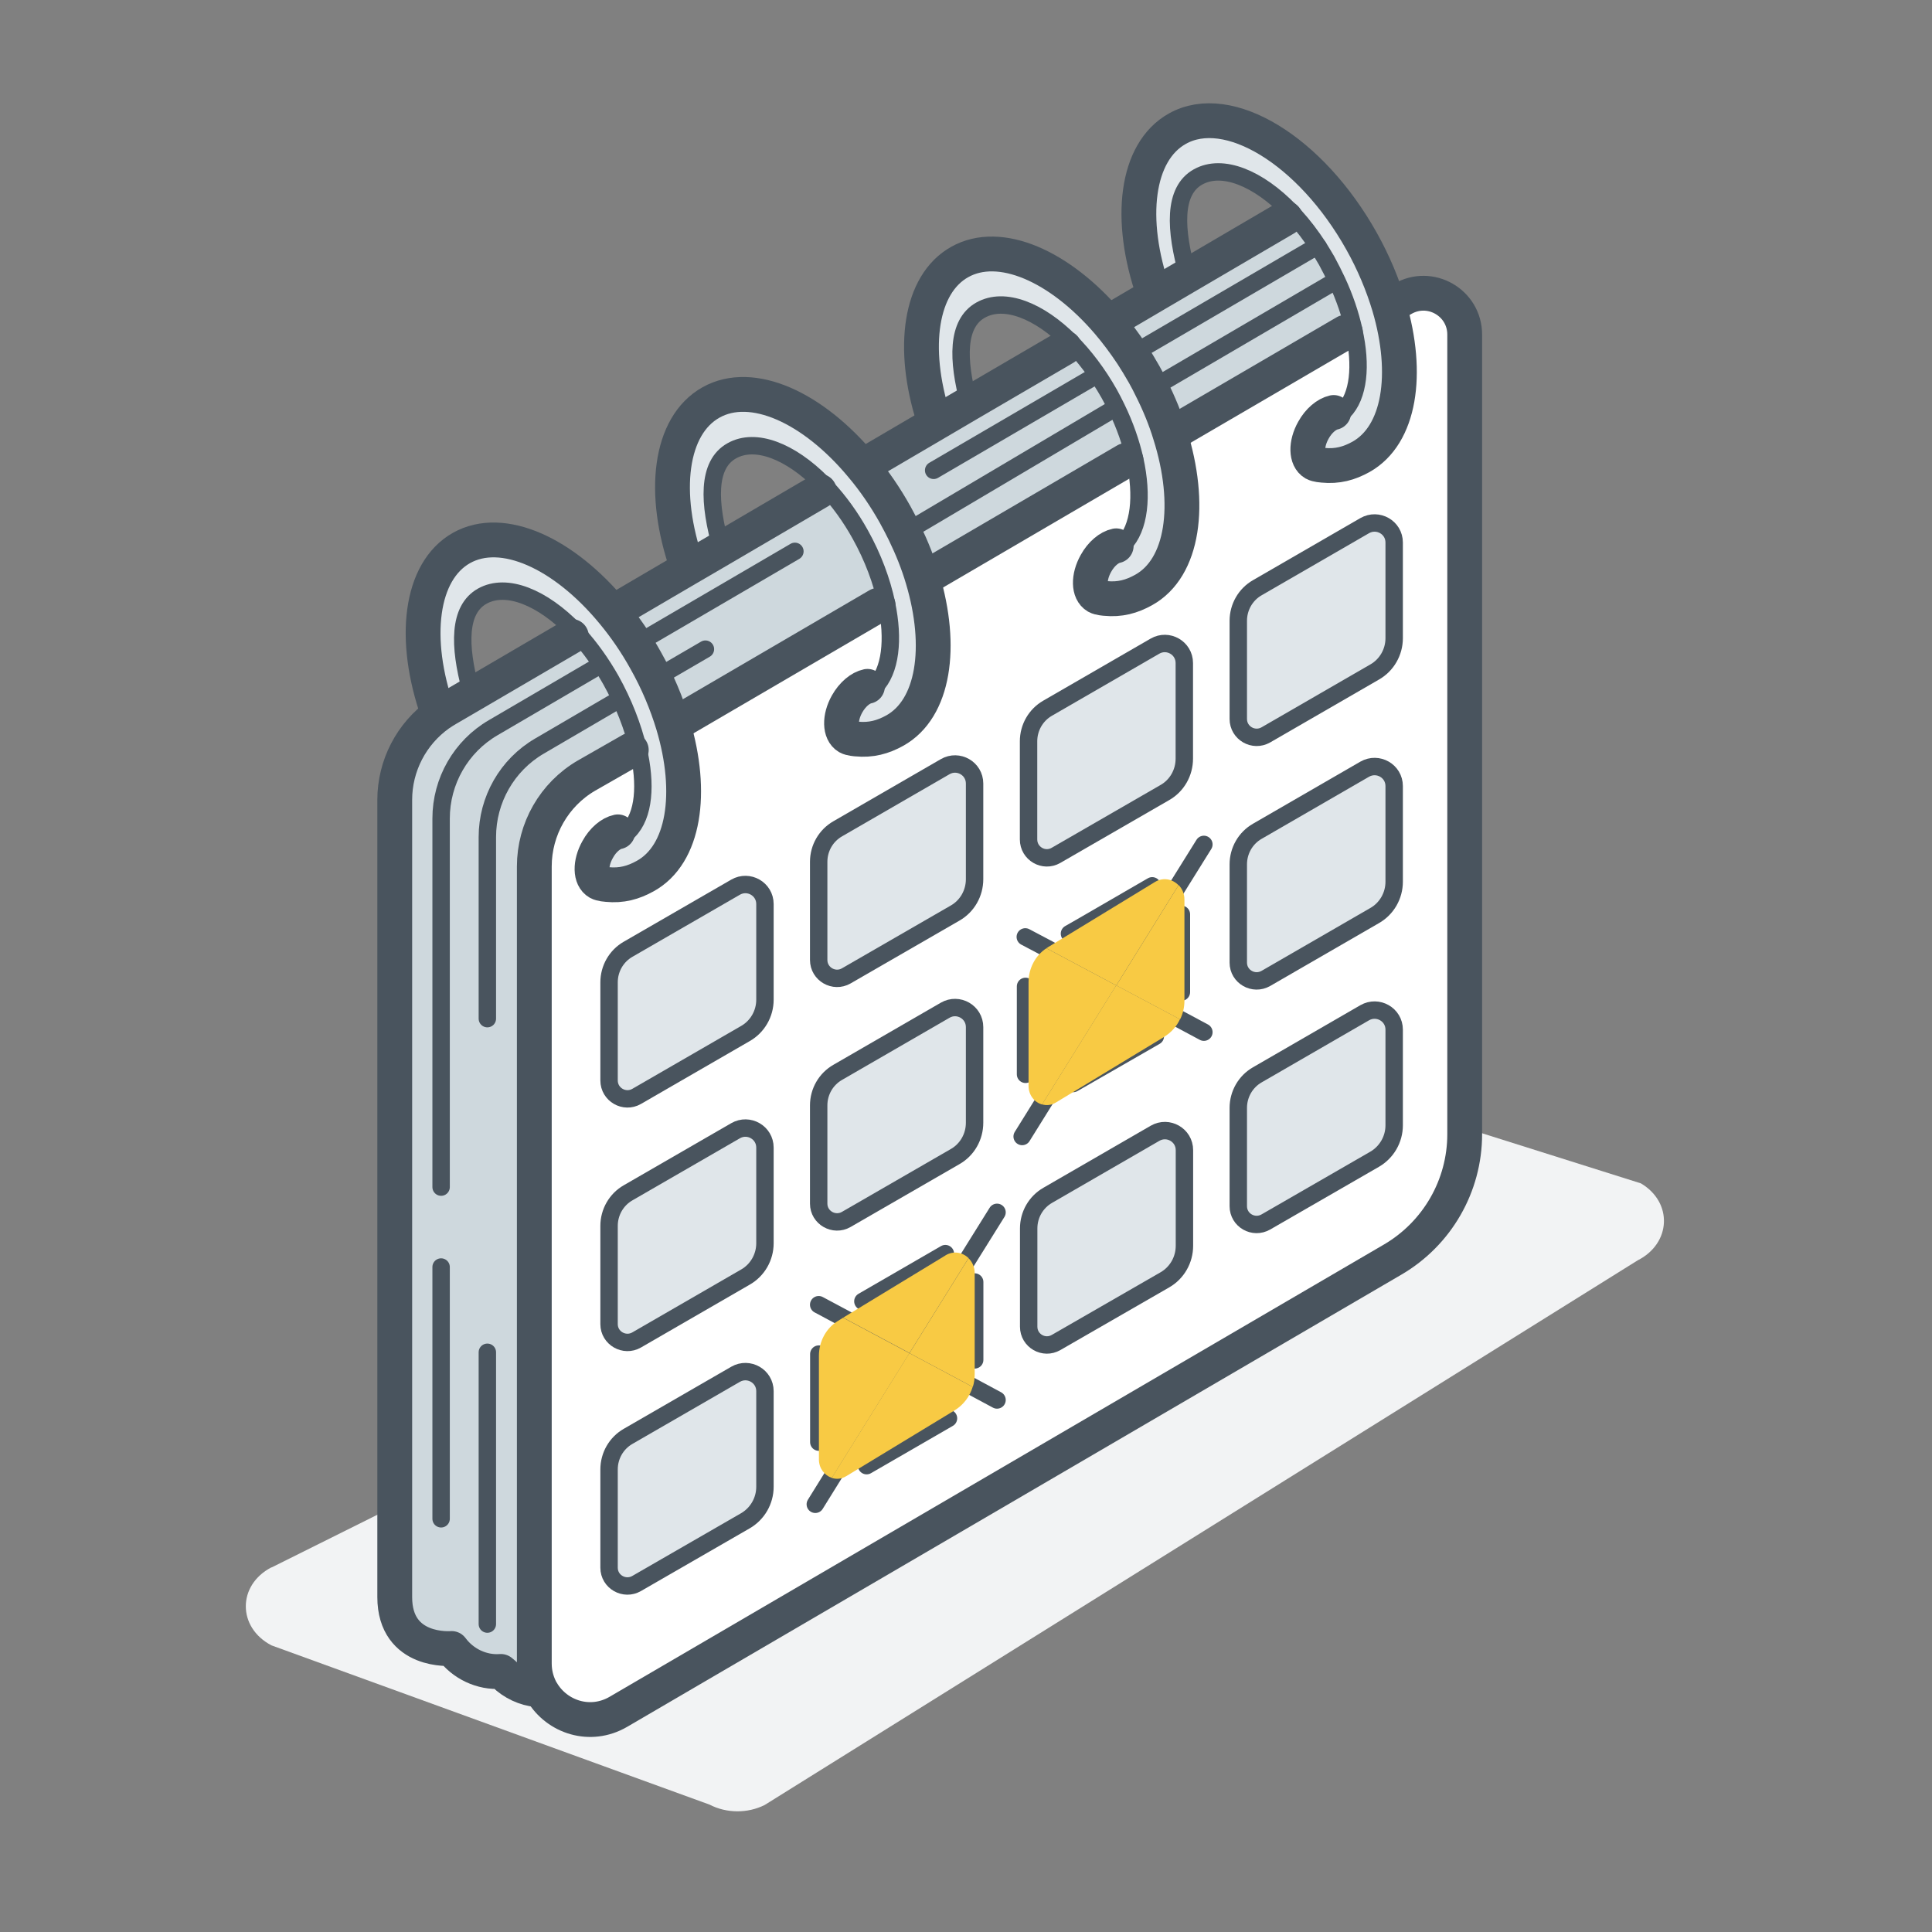 <svg width="111" height="111" viewBox="0 0 111 111" fill="none" xmlns="http://www.w3.org/2000/svg">
<rect x="0" y="0" width="111" height="111" fill="#808080" stroke="none"/>
<g clip-path="url(#clip0_24_232)">
<path d="M15.602 90.056L72.018 61.952C73.059 61.411 74.37 61.439 75.376 62.028L94.274 67.988C96.119 69.077 96.022 71.436 94.086 72.414L43.935 103.702C42.957 104.194 41.736 104.187 40.765 103.681L15.595 94.531C13.632 93.504 13.632 91.069 15.595 90.049L15.602 90.056Z" fill="#F2F3F4"/>
<path d="M80.579 17.177L79.858 17.593L79.809 17.607C79.448 16.379 78.914 15.103 78.213 13.854C75.3 8.651 70.554 5.758 67.634 7.402C65.254 8.734 64.803 12.626 66.267 16.83L66.336 16.948L63.714 18.488L63.658 18.537C60.877 15.283 57.443 13.771 55.139 15.054C52.85 16.331 52.343 20.001 53.62 24.018L53.779 24.295L49.548 26.772L49.513 26.799C46.71 23.414 43.193 21.805 40.834 23.13C38.462 24.462 37.997 28.326 39.461 32.53L39.523 32.641L35.263 35.138L35.194 35.194C32.384 31.788 28.853 30.164 26.494 31.489C24.122 32.828 23.664 36.72 25.128 40.917L25.211 41.035C23.622 42.166 22.665 43.998 22.665 45.968V91.762C22.665 95.009 25.932 94.718 25.932 94.718C26.584 95.599 27.66 96.119 28.763 96.029L28.943 96.181C29.471 96.695 30.15 97.014 30.879 97.083L31.122 97.208C31.975 98.651 33.89 99.296 35.513 98.346L75.945 74.731L79.996 72.365C82.556 70.867 84.131 68.126 84.131 65.164V19.224C84.131 17.392 82.147 16.248 80.558 17.177H80.579ZM68.834 10.163C70.228 9.386 72.289 10.233 74.12 12.127L73.864 12.536L68.251 15.824C67.502 13.174 67.405 10.961 68.841 10.163H68.834ZM55.666 23.157C54.993 20.653 54.966 18.585 56.339 17.815C57.699 17.052 59.69 17.836 61.487 19.633L61.161 19.973L55.687 23.178L55.673 23.157H55.666ZM42.048 25.898C43.408 25.134 45.406 25.925 47.21 27.736C47.307 27.833 47.411 27.937 47.508 28.041L47.071 28.222L41.452 31.517C40.702 28.888 40.619 26.689 42.048 25.898ZM27.181 39.863L27.035 39.606C26.363 37.102 26.335 35.027 27.708 34.257C29.103 33.48 31.163 34.327 33.002 36.221L32.835 36.561L27.188 39.863H27.181Z" fill="white"/>
<path d="M72.726 42.222C72.018 42.624 71.144 42.117 71.144 41.306V35.666C71.144 34.882 71.56 34.153 72.24 33.765L78.408 30.199C79.164 29.769 80.1 30.303 80.1 31.17V36.665C80.1 37.469 79.67 38.219 78.969 38.614L72.726 42.222Z" fill="#E0E6EA"/>
<path d="M72.726 56.215C72.018 56.617 71.144 56.111 71.144 55.306V49.659C71.144 48.875 71.56 48.146 72.24 47.758L78.408 44.192C79.164 43.762 80.1 44.296 80.1 45.163V50.658C80.1 51.462 79.67 52.212 78.969 52.607L72.726 56.215Z" fill="#E0E6EA"/>
<path d="M72.726 70.207C72.018 70.61 71.144 70.11 71.144 69.299V63.651C71.144 62.868 71.56 62.139 72.24 61.751L78.408 58.185C79.164 57.755 80.1 58.289 80.1 59.156V64.65C80.1 65.455 79.67 66.204 78.969 66.607L72.726 70.207Z" fill="#E0E6EA"/>
<path d="M65.032 20.362L75.223 14.409C75.39 14.312 75.563 14.243 75.744 14.187C75.903 14.437 76.063 14.708 76.222 14.978C76.43 15.36 76.625 15.748 76.805 16.13L76.645 16.199L66.253 22.276L66.163 22.318C66.031 22.047 65.892 21.77 65.74 21.506C65.518 21.111 65.282 20.729 65.046 20.362H65.032Z" fill="#CED8DD"/>
<path d="M65.032 20.362C64.602 19.703 64.137 19.092 63.659 18.53L63.714 18.482L66.336 16.942L68.237 15.825L73.85 12.536L74.384 12.418C74.863 12.945 75.314 13.535 75.737 14.187C75.563 14.243 75.39 14.312 75.216 14.409L65.025 20.362H65.032Z" fill="#CED8DD"/>
<path d="M67.634 7.395C70.554 5.751 75.3 8.644 78.213 13.847C78.914 15.096 79.441 16.372 79.809 17.601C80.954 21.492 80.419 24.989 78.192 26.245C77.506 26.626 76.833 26.814 75.993 26.73C75.993 26.73 75.653 26.709 75.494 26.619C75.029 26.349 75.008 25.509 75.452 24.718C75.757 24.163 76.215 23.789 76.618 23.698L77.173 23.65C78.054 22.762 78.213 21 77.769 18.988C77.568 18.072 77.235 17.101 76.791 16.137C76.618 15.755 76.424 15.367 76.208 14.985C76.056 14.714 75.896 14.444 75.73 14.194C75.314 13.542 74.856 12.952 74.377 12.425C72.483 10.33 70.277 9.345 68.82 10.164C67.384 10.968 67.481 13.174 68.23 15.825L66.329 16.941L66.26 16.823C64.789 12.619 65.247 8.727 67.627 7.395H67.634Z" fill="#E0E6EA"/>
<path d="M55.687 23.178L53.793 24.288L53.634 24.011C52.357 19.987 52.864 16.324 55.153 15.048C57.456 13.764 60.89 15.277 63.672 18.53C64.151 19.092 64.609 19.703 65.046 20.362C65.282 20.729 65.518 21.111 65.74 21.506C65.892 21.77 66.031 22.047 66.163 22.318C66.607 23.199 66.968 24.087 67.231 24.954C68.501 28.971 68.001 32.627 65.712 33.897C65.025 34.278 64.352 34.466 63.513 34.382C63.513 34.382 63.173 34.362 63.013 34.271C62.548 34.001 62.528 33.161 62.972 32.37C63.277 31.816 63.735 31.441 64.137 31.358L64.553 31.274C65.469 30.352 65.656 28.513 65.199 26.411C64.984 25.461 64.63 24.448 64.151 23.449C64.019 23.178 63.88 22.901 63.728 22.63C63.069 21.465 62.299 20.452 61.487 19.64C59.69 17.843 57.699 17.059 56.339 17.823C54.966 18.593 54.994 20.66 55.666 23.165L55.68 23.185L55.687 23.178Z" fill="#E0E6EA"/>
<path d="M67.224 24.954C66.961 24.087 66.593 23.199 66.156 22.318L66.246 22.276L76.639 16.199L76.798 16.13C77.249 17.094 77.575 18.065 77.776 18.981L77.298 19.085L67.287 24.933L67.224 24.954Z" fill="#CED8DD"/>
<path d="M60.668 49.145C59.968 49.548 59.094 49.041 59.094 48.229V42.589C59.094 41.805 59.51 41.077 60.19 40.688L66.357 37.123C67.106 36.692 68.043 37.227 68.043 38.094V43.588C68.043 44.393 67.62 45.142 66.919 45.538L60.668 49.145Z" fill="#E0E6EA"/>
<path d="M60.668 77.131C59.968 77.534 59.094 77.034 59.094 76.222V70.575C59.094 69.791 59.51 69.063 60.19 68.674L66.357 65.109C67.106 64.678 68.043 65.213 68.043 66.08V71.574C68.043 72.379 67.62 73.128 66.919 73.531L60.668 77.131Z" fill="#E0E6EA"/>
<path d="M48.618 56.069C47.917 56.471 47.036 55.965 47.036 55.153V49.513C47.036 48.729 47.453 48.001 48.139 47.612L54.307 44.046C55.056 43.616 55.993 44.15 55.993 45.018V50.512C55.993 51.317 55.569 52.066 54.869 52.462L48.618 56.069Z" fill="#E0E6EA"/>
<path d="M48.618 70.062C47.917 70.464 47.036 69.958 47.036 69.153V63.506C47.036 62.722 47.453 61.994 48.139 61.605L54.307 58.039C55.056 57.609 55.993 58.143 55.993 59.011V64.505C55.993 65.31 55.569 66.059 54.869 66.454L48.618 70.062Z" fill="#E0E6EA"/>
<path d="M52.017 30.581L63.763 23.622L64.144 23.449C64.63 24.448 64.977 25.461 65.192 26.411L64.678 26.453L53.072 33.237L52.996 33.258C52.739 32.384 52.385 31.496 51.955 30.608L52.011 30.581H52.017Z" fill="#CED8DD"/>
<path d="M40.848 23.123C43.207 21.798 46.724 23.407 49.527 26.793C50.221 27.618 50.866 28.555 51.435 29.575C51.622 29.915 51.802 30.261 51.969 30.601C52.399 31.489 52.753 32.377 53.009 33.252C54.182 37.171 53.655 40.716 51.414 41.972C50.727 42.353 50.047 42.541 49.208 42.458C49.208 42.458 48.868 42.437 48.708 42.346C48.25 42.076 48.223 41.236 48.667 40.446C48.979 39.891 49.437 39.516 49.839 39.433H50.269C51.164 38.538 51.358 36.727 50.928 34.674C50.665 33.404 50.151 32.023 49.416 30.705C48.764 29.547 48.001 28.541 47.196 27.736C45.392 25.925 43.394 25.135 42.034 25.898C40.605 26.695 40.688 28.888 41.438 31.517L39.523 32.634L39.461 32.523C37.99 28.319 38.462 24.455 40.834 23.123H40.848Z" fill="#E0E6EA"/>
<path d="M51.435 29.582C50.859 28.562 50.221 27.625 49.527 26.8L49.562 26.772L53.793 24.295L55.687 23.185L61.161 19.98L61.487 19.64C62.299 20.452 63.069 21.465 63.728 22.63C63.88 22.901 64.019 23.178 64.151 23.449L63.77 23.622L52.024 30.581L51.969 30.608C51.809 30.268 51.629 29.922 51.435 29.582Z" fill="#CED8DD"/>
<path d="M38.704 41.639L38.67 41.653C38.309 40.439 37.782 39.176 37.088 37.948C36.519 36.935 35.888 36.013 35.208 35.194L35.277 35.138L39.537 32.641L41.452 31.524L47.071 28.229L47.203 27.736C48.008 28.541 48.771 29.547 49.423 30.705C50.158 32.023 50.665 33.397 50.935 34.674L50.443 34.778L38.704 41.639Z" fill="#CED8DD"/>
<path d="M42.263 50.963C43.013 50.533 43.949 51.067 43.949 51.934V57.429C43.949 58.233 43.519 58.983 42.818 59.378L36.575 62.986C35.874 63.388 34.993 62.882 34.993 62.07V56.43C34.993 55.646 35.409 54.917 36.089 54.529L42.263 50.963Z" fill="#E0E6EA"/>
<path d="M42.263 64.956C43.013 64.526 43.949 65.06 43.949 65.927V71.421C43.949 72.226 43.519 72.975 42.818 73.371L36.575 76.978C35.874 77.381 34.993 76.874 34.993 76.07V70.422C34.993 69.639 35.409 68.91 36.089 68.522L42.263 64.956Z" fill="#E0E6EA"/>
<path d="M42.263 78.949C43.013 78.519 43.949 79.053 43.949 79.92V85.415C43.949 86.219 43.519 86.969 42.818 87.371L36.575 90.972C35.874 91.374 34.993 90.874 34.993 90.063V84.416C34.993 83.632 35.409 82.903 36.089 82.515L42.263 78.949Z" fill="#E0E6EA"/>
<path d="M38.67 41.653C39.835 45.559 39.308 49.097 37.067 50.338C36.38 50.72 35.707 50.907 34.868 50.824C34.868 50.824 34.528 50.803 34.368 50.713C33.904 50.449 33.883 49.61 34.327 48.819C34.632 48.257 35.09 47.883 35.492 47.799L36.11 47.758C36.998 46.863 37.13 45.087 36.658 43.047C36.359 41.778 35.825 40.397 35.083 39.072C34.535 38.108 33.917 37.247 33.265 36.519C31.364 34.424 29.158 33.439 27.701 34.257C26.328 35.027 26.356 37.102 27.029 39.606L27.174 39.863L25.676 40.737C25.523 40.827 25.37 40.924 25.218 41.028L25.135 40.91C23.664 36.713 24.129 32.821 26.501 31.482C28.86 30.157 32.391 31.781 35.201 35.187C35.881 36.006 36.519 36.928 37.081 37.941C37.775 39.169 38.295 40.432 38.663 41.646L38.67 41.653Z" fill="#E0E6EA"/>
<path d="M25.946 94.711C25.946 94.711 22.679 94.995 22.679 91.755V45.961C22.679 43.998 23.636 42.166 25.225 41.029C25.37 40.925 25.523 40.827 25.683 40.737L27.181 39.863L32.828 36.561L33.272 36.512C33.924 37.241 34.542 38.101 35.09 39.065C35.832 40.39 36.359 41.764 36.665 43.04L36.276 43.096L33.702 44.567C31.843 45.649 30.705 47.647 30.705 49.791V95.578C30.705 96.112 30.83 96.591 31.038 97.021L30.907 97.091C30.178 97.021 29.491 96.702 28.971 96.189L28.791 96.036C27.688 96.119 26.612 95.606 25.96 94.718L25.946 94.711Z" fill="#CED8DD"/>
<path d="M47.078 28.222L41.452 31.517L39.537 32.634L35.277 35.131" stroke="#49545E" stroke-width="2" stroke-linecap="round" stroke-linejoin="round"/>
<path d="M61.161 19.98L55.687 23.178L53.786 24.295L49.562 26.772" stroke="#49545E" stroke-width="2" stroke-linecap="round" stroke-linejoin="round"/>
<path d="M73.857 12.536L68.244 15.825L66.343 16.941L63.721 18.482" stroke="#49545E" stroke-width="2" stroke-linecap="round" stroke-linejoin="round"/>
<path d="M25.343 72.795V87.26" stroke="#49545E" stroke-linecap="round" stroke-linejoin="round"/>
<path d="M34.389 38.267L28.34 41.806C26.48 42.888 25.343 44.879 25.343 47.029V68.203" stroke="#49545E" stroke-linecap="round" stroke-linejoin="round"/>
<path d="M45.67 31.677L36.609 36.97" stroke="#49545E" stroke-linecap="round" stroke-linejoin="round"/>
<path d="M62.992 21.562L53.641 27.022" stroke="#49545E" stroke-linecap="round" stroke-linejoin="round"/>
<path d="M75.737 14.187C75.563 14.243 75.39 14.312 75.216 14.409L65.025 20.362L64.997 20.382" stroke="#49545E" stroke-linecap="round" stroke-linejoin="round"/>
<path d="M32.828 36.56L27.181 39.863L25.683 40.737C25.53 40.827 25.377 40.924 25.225 41.028C23.636 42.159 22.679 43.991 22.679 45.961V91.755C22.679 95.002 25.946 94.711 25.946 94.711C26.598 95.592 27.674 96.112 28.777 96.029L28.957 96.181C29.484 96.695 30.164 97.014 30.893 97.083" stroke="#49545E" stroke-width="2" stroke-linecap="round" stroke-linejoin="round"/>
<path d="M28 77.693V93.309" stroke="#49545E" stroke-linecap="round" stroke-linejoin="round"/>
<path d="M35.52 40.217L30.99 42.867C29.137 43.949 28 45.94 28 48.091V58.525" stroke="#49545E" stroke-linecap="round" stroke-linejoin="round"/>
<path d="M40.529 37.296L37.719 38.933" stroke="#49545E" stroke-linecap="round" stroke-linejoin="round"/>
<path d="M63.77 23.622L52.017 30.581" stroke="#49545E" stroke-linecap="round" stroke-linejoin="round"/>
<path d="M76.632 16.199L66.246 22.276" stroke="#49545E" stroke-linecap="round" stroke-linejoin="round"/>
<path d="M50.45 34.778L38.704 41.639" stroke="#49545E" stroke-width="2" stroke-linecap="round" stroke-linejoin="round"/>
<path d="M64.692 26.453L53.086 33.237" stroke="#49545E" stroke-width="2" stroke-linecap="round" stroke-linejoin="round"/>
<path d="M77.298 19.092L67.287 24.933" stroke="#49545E" stroke-width="2" stroke-linecap="round" stroke-linejoin="round"/>
<path d="M36.269 43.089L33.696 44.56C31.836 45.642 30.698 47.64 30.698 49.784V95.571C30.698 96.105 30.823 96.584 31.032 97.014C31.066 97.083 31.101 97.146 31.142 97.208C31.996 98.651 33.91 99.296 35.534 98.346L75.966 74.731L80.017 72.365C82.577 70.867 84.152 68.126 84.152 65.164V19.224C84.152 17.392 82.168 16.248 80.579 17.177L79.858 17.594" stroke="#49545E" stroke-width="2" stroke-linecap="round" stroke-linejoin="round"/>
<path d="M27.035 39.599C26.363 37.095 26.335 35.021 27.708 34.251C29.103 33.474 31.163 34.32 33.002 36.214L33.272 36.505C33.924 37.234 34.542 38.094 35.09 39.058C35.832 40.383 36.359 41.757 36.665 43.033C37.143 45.073 37.005 46.849 36.117 47.744C36.033 47.82 35.95 47.897 35.86 47.959" stroke="#49545E" stroke-linecap="round" stroke-linejoin="round"/>
<path d="M25.148 40.91C23.678 36.713 24.142 32.821 26.515 31.482C28.874 30.157 32.405 31.781 35.215 35.187C35.895 36.006 36.533 36.928 37.095 37.941C37.788 39.169 38.309 40.432 38.676 41.646C39.842 45.551 39.315 49.09 37.074 50.331C36.387 50.713 35.714 50.9 34.875 50.817C34.875 50.817 34.535 50.796 34.375 50.706C33.91 50.443 33.89 49.603 34.334 48.812C34.639 48.25 35.097 47.876 35.499 47.792" stroke="#49545E" stroke-width="2" stroke-linecap="round" stroke-linejoin="round"/>
<path d="M41.493 31.67C41.479 31.621 41.465 31.566 41.452 31.517C40.702 28.888 40.619 26.689 42.048 25.898C43.408 25.134 45.406 25.925 47.21 27.736C47.307 27.833 47.411 27.937 47.508 28.041C48.202 28.791 48.861 29.692 49.423 30.705C50.158 32.023 50.665 33.397 50.935 34.674V34.688C51.365 36.734 51.171 38.538 50.276 39.44C50.193 39.523 50.103 39.599 50.005 39.669" stroke="#49545E" stroke-linecap="round" stroke-linejoin="round"/>
<path d="M39.474 32.523C38.004 28.319 38.475 24.455 40.848 23.123C43.207 21.798 46.724 23.407 49.527 26.793C50.221 27.618 50.866 28.555 51.435 29.575C51.622 29.915 51.802 30.261 51.969 30.601C52.399 31.489 52.753 32.377 53.01 33.252C54.182 37.171 53.655 40.716 51.414 41.972C50.727 42.353 50.047 42.541 49.208 42.458C49.208 42.458 48.868 42.437 48.708 42.346C48.25 42.076 48.223 41.236 48.667 40.446C48.979 39.891 49.437 39.516 49.839 39.433" stroke="#49545E" stroke-width="2" stroke-linecap="round" stroke-linejoin="round"/>
<path d="M55.666 23.157C54.994 20.653 54.966 18.586 56.34 17.816C57.699 17.052 59.69 17.836 61.487 19.633C62.299 20.445 63.069 21.458 63.728 22.623C63.88 22.894 64.019 23.171 64.151 23.442C64.637 24.441 64.984 25.454 65.199 26.404C65.663 28.499 65.469 30.345 64.553 31.267C64.47 31.351 64.38 31.427 64.283 31.496" stroke="#49545E" stroke-linecap="round" stroke-linejoin="round"/>
<path d="M53.627 24.011C52.35 19.987 52.857 16.324 55.146 15.048C57.449 13.764 60.883 15.277 63.665 18.53C64.144 19.092 64.602 19.703 65.039 20.362C65.275 20.729 65.511 21.111 65.733 21.506C65.885 21.77 66.024 22.047 66.156 22.318C66.6 23.199 66.961 24.087 67.224 24.954C68.494 28.971 67.994 32.627 65.705 33.897C65.018 34.278 64.345 34.466 63.506 34.382C63.506 34.382 63.166 34.362 63.006 34.271C62.541 34.001 62.521 33.161 62.965 32.37C63.27 31.816 63.728 31.441 64.13 31.358" stroke="#49545E" stroke-width="2" stroke-linecap="round" stroke-linejoin="round"/>
<path d="M68.279 15.943C68.265 15.901 68.258 15.866 68.244 15.825C67.495 13.175 67.398 10.961 68.834 10.164C70.228 9.387 72.289 10.233 74.12 12.127L74.391 12.418C74.87 12.945 75.32 13.535 75.744 14.187C75.903 14.437 76.063 14.708 76.222 14.978C76.43 15.36 76.625 15.748 76.805 16.13C77.256 17.094 77.582 18.065 77.783 18.981V18.995C78.234 21 78.068 22.755 77.187 23.643C77.103 23.726 77.013 23.796 76.923 23.865" stroke="#49545E" stroke-linecap="round" stroke-linejoin="round"/>
<path d="M66.274 16.823C64.803 12.619 65.261 8.727 67.641 7.395C70.561 5.751 75.307 8.644 78.22 13.847C78.921 15.096 79.448 16.372 79.816 17.601C80.961 21.492 80.426 24.989 78.2 26.245C77.513 26.626 76.84 26.814 76 26.73C76 26.73 75.66 26.709 75.501 26.619C75.036 26.349 75.015 25.509 75.459 24.718C75.764 24.163 76.222 23.789 76.625 23.698" stroke="#49545E" stroke-width="2" stroke-linecap="round" stroke-linejoin="round"/>
<path d="M36.575 62.993C35.874 63.395 34.993 62.889 34.993 62.077V56.437C34.993 55.653 35.409 54.924 36.089 54.536L42.263 50.97C43.013 50.54 43.949 51.074 43.949 51.941V57.436C43.949 58.24 43.519 58.99 42.818 59.385L36.575 62.993Z" stroke="#49545E" stroke-linecap="round" stroke-linejoin="round"/>
<path d="M36.575 76.986C35.874 77.388 34.993 76.882 34.993 76.077V70.43C34.993 69.646 35.409 68.917 36.089 68.529L42.263 64.963C43.013 64.533 43.949 65.067 43.949 65.934V71.429C43.949 72.233 43.519 72.983 42.818 73.378L36.575 76.986Z" stroke="#49545E" stroke-linecap="round" stroke-linejoin="round"/>
<path d="M36.575 90.978C35.874 91.381 34.993 90.881 34.993 90.07V84.422C34.993 83.639 35.409 82.91 36.089 82.522L42.263 78.956C43.013 78.526 43.949 79.06 43.949 79.927V85.421C43.949 86.226 43.519 86.975 42.818 87.378L36.575 90.978Z" stroke="#49545E" stroke-linecap="round" stroke-linejoin="round"/>
<path d="M48.618 56.069C47.917 56.471 47.036 55.965 47.036 55.153V49.513C47.036 48.729 47.453 48.001 48.139 47.612L54.307 44.046C55.056 43.616 55.993 44.15 55.993 45.018V50.512C55.993 51.317 55.569 52.066 54.869 52.462L48.618 56.069Z" stroke="#49545E" stroke-linecap="round" stroke-linejoin="round"/>
<path d="M48.618 70.062C47.917 70.464 47.036 69.958 47.036 69.153V63.506C47.036 62.722 47.453 61.994 48.139 61.605L54.307 58.039C55.056 57.609 55.993 58.143 55.993 59.011V64.505C55.993 65.31 55.569 66.059 54.869 66.454L48.618 70.062Z" stroke="#49545E" stroke-linecap="round" stroke-linejoin="round"/>
<path d="M47.043 82.855V77.797" stroke="#49545E" stroke-linecap="round" stroke-linejoin="round"/>
<path d="M54.494 81.488L49.79 84.207" stroke="#49545E" stroke-linecap="round" stroke-linejoin="round"/>
<path d="M55.999 73.656V78.13" stroke="#49545E" stroke-linecap="round" stroke-linejoin="round"/>
<path d="M49.575 74.766L54.314 72.025" stroke="#49545E" stroke-linecap="round" stroke-linejoin="round"/>
<path d="M60.668 49.145C59.968 49.548 59.094 49.041 59.094 48.229V42.589C59.094 41.805 59.51 41.077 60.19 40.688L66.357 37.123C67.106 36.692 68.043 37.227 68.043 38.094V43.588C68.043 44.393 67.62 45.142 66.919 45.538L60.668 49.145Z" stroke="#49545E" stroke-linecap="round" stroke-linejoin="round"/>
<path d="M68.05 66.08V71.574C68.05 72.379 67.627 73.128 66.926 73.531L60.675 77.131C59.975 77.534 59.101 77.034 59.101 76.222V70.575C59.101 69.791 59.517 69.063 60.197 68.674L66.364 65.109C67.113 64.678 68.05 65.213 68.05 66.08Z" stroke="#49545E" stroke-linecap="round" stroke-linejoin="round"/>
<path d="M72.726 42.222C72.018 42.624 71.144 42.117 71.144 41.306V35.666C71.144 34.882 71.56 34.153 72.24 33.765L78.408 30.199C79.164 29.769 80.1 30.303 80.1 31.17V36.665C80.1 37.469 79.67 38.219 78.969 38.614L72.726 42.222Z" stroke="#49545E" stroke-linecap="round" stroke-linejoin="round"/>
<path d="M72.726 56.215C72.018 56.617 71.144 56.111 71.144 55.306V49.659C71.144 48.875 71.56 48.146 72.24 47.758L78.408 44.192C79.164 43.762 80.1 44.296 80.1 45.163V50.658C80.1 51.462 79.67 52.212 78.969 52.607L72.726 56.215Z" stroke="#49545E" stroke-linecap="round" stroke-linejoin="round"/>
<path d="M72.726 70.207C72.018 70.61 71.144 70.11 71.144 69.299V63.651C71.144 62.868 71.56 62.139 72.24 61.751L78.408 58.185C79.164 57.755 80.1 58.289 80.1 59.156V64.65C80.1 65.455 79.67 66.204 78.969 66.607L72.726 70.207Z" stroke="#49545E" stroke-linecap="round" stroke-linejoin="round"/>
<path d="M46.842 86.427L47.785 84.908L52.253 77.742L55.639 72.289L57.283 69.653" stroke="#49545E" stroke-linecap="round" stroke-linejoin="round"/>
<path d="M47.036 74.96L48.438 75.709L52.253 77.742L55.889 79.684L57.283 80.433" stroke="#49545E" stroke-linecap="round" stroke-linejoin="round"/>
<path d="M58.92 61.723V56.672" stroke="#49545E" stroke-linecap="round" stroke-linejoin="round"/>
<path d="M66.378 59.538L61.66 62.25" stroke="#49545E" stroke-linecap="round" stroke-linejoin="round"/>
<path d="M67.876 52.531V56.998" stroke="#49545E" stroke-linecap="round" stroke-linejoin="round"/>
<path d="M61.445 53.641L62.077 53.28L66.198 50.894" stroke="#49545E" stroke-linecap="round" stroke-linejoin="round"/>
<path d="M58.726 65.296L59.871 63.457L64.13 56.617L67.71 50.852L69.167 48.514" stroke="#49545E" stroke-linecap="round" stroke-linejoin="round"/>
<path d="M58.906 53.828L60.127 54.473L64.13 56.617L67.793 58.566L69.167 59.302" stroke="#49545E" stroke-linecap="round" stroke-linejoin="round"/>
<path d="M68.05 57.484C68.05 57.866 67.967 58.24 67.8 58.566L64.137 56.617L67.717 50.852C67.925 51.06 68.05 51.352 68.05 51.691V57.484Z" fill="#F8CA44"/>
<path d="M64.13 56.617L60.12 54.48C60.12 54.48 60.169 54.446 60.19 54.432L62.07 53.287L66.357 50.672C66.829 50.387 67.37 50.505 67.71 50.859L64.13 56.624V56.617Z" fill="#F8CA44"/>
<path d="M66.919 59.552L60.669 63.34C60.412 63.499 60.127 63.527 59.871 63.45L64.13 56.61L67.793 58.559C67.606 58.962 67.301 59.309 66.919 59.545V59.552Z" fill="#F8CA44"/>
<path d="M59.871 63.457C59.441 63.339 59.094 62.923 59.094 62.389V56.437C59.094 55.639 59.482 54.897 60.12 54.48L64.13 56.617L59.871 63.457Z" fill="#F8CA44"/>
<path d="M55.889 79.684L52.253 77.742L55.646 72.289C55.861 72.497 55.999 72.802 55.999 73.156V78.956C55.999 79.206 55.965 79.462 55.889 79.691V79.684Z" fill="#F8CA44"/>
<path d="M54.314 72.129C54.779 71.845 55.306 71.949 55.646 72.282L52.253 77.735L48.445 75.702L54.321 72.129H54.314Z" fill="#F8CA44"/>
<path d="M47.785 84.908L52.246 77.742L55.882 79.684C55.715 80.239 55.354 80.711 54.869 81.016L48.618 84.811C48.347 84.978 48.042 84.998 47.785 84.908Z" fill="#F8CA44"/>
<path d="M52.253 77.742L47.792 84.908C47.383 84.776 47.05 84.367 47.05 83.854V77.894C47.05 77.069 47.466 76.299 48.146 75.889L48.438 75.709L52.246 77.742H52.253Z" fill="#F8CA44"/>
</g>
<defs>
<clipPath id="clip0_24_232">
<rect width="111" height="111" fill="white"/>
</clipPath>
</defs>
</svg>
